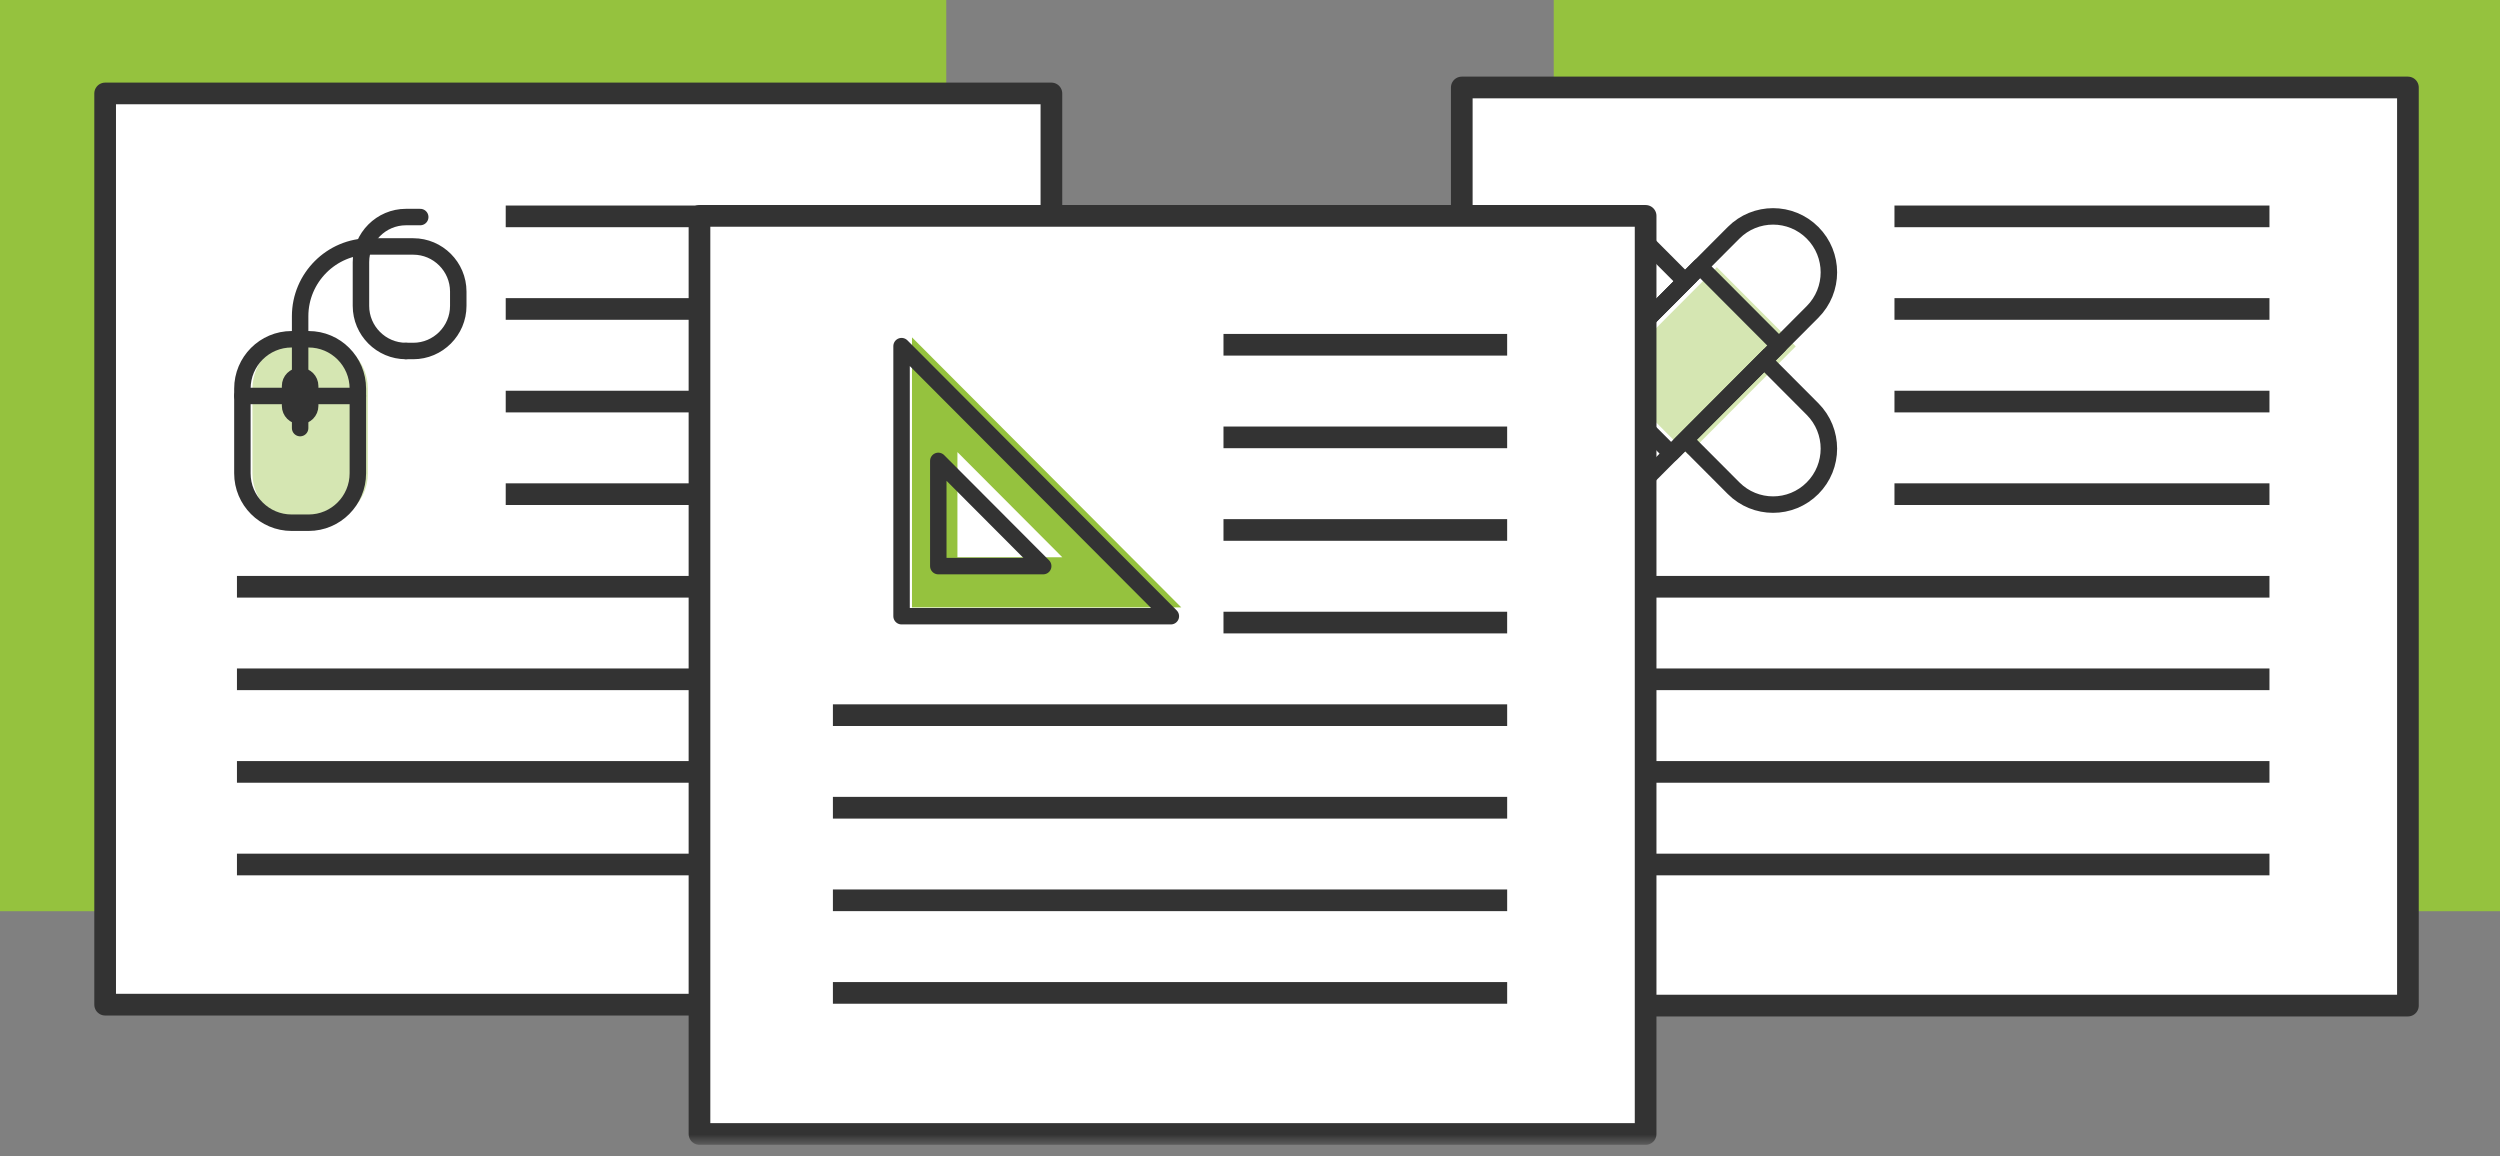 <?xml version="1.0" encoding="UTF-8"?>
<svg width="173px" height="80px" viewBox="0 0 173 80" version="1.1" xmlns="http://www.w3.org/2000/svg" xmlns:xlink="http://www.w3.org/1999/xlink">
    <rect x="0" y="0" width="173" height="80" fill="#808080" stroke="none"/>
    <title>Ta en titt på yrken och arbetsmarknaden Copy</title>
    <defs>
        <polygon id="path-1" points="0 79.224 172.921 79.224 172.921 0.128 0 0.128"></polygon>
    </defs>
    <g id="Page-1" stroke="none" stroke-width="1" fill="none" fill-rule="evenodd">
        <g id="ta-en-titt-paz-yrken-arbetsmarknad" transform="translate(-1, -1)">
            <g id="Ta-en-titt-på-yrken-och-arbetsmarknaden-Copy" transform="translate(1, 1)">
                <polygon id="Fill-1" fill="#95C23E" points="107.519 63.056 173 63.056 173 0 107.519 0"></polygon>
                <polygon id="Fill-2" fill="#95C23E" points="0 63.056 65.481 63.056 65.481 0 0 0"></polygon>
                <polygon id="Fill-3" fill="#FFFFFF" points="7.276 69.523 72.757 69.523 72.757 6.467 7.276 6.467"></polygon>
                <polygon id="Stroke-4" stroke="#333333" stroke-width="1.5" stroke-linecap="round" stroke-linejoin="round" points="7.276 69.523 72.757 69.523 72.757 6.467 7.276 6.467"></polygon>
                <g id="Group-69">
                    <path d="M22.05,36.172 L20.877,36.172 C18.995,36.172 17.469,34.642 17.469,32.754 L17.469,26.896 C17.469,25.007 18.995,23.477 20.877,23.477 L22.05,23.477 C23.932,23.477 25.458,25.007 25.458,26.896 L25.458,32.754 C25.458,34.642 23.932,36.172 22.05,36.172" id="Fill-5" fill="#D5E6B2"></path>
                    <path d="M21.355,36.172 L20.182,36.172 C18.3,36.172 16.774,34.642 16.774,32.754 L16.774,26.896 C16.774,25.007 18.3,23.477 20.182,23.477 L21.355,23.477 C23.237,23.477 24.763,25.007 24.763,26.896 L24.763,32.754 C24.763,34.642 23.237,36.172 21.355,36.172 Z" id="Stroke-7" stroke="#333333" stroke-width="1.139" stroke-linecap="round" stroke-linejoin="round"></path>
                    <line x1="16.774" y1="27.4" x2="24.763" y2="27.4" id="Stroke-9" stroke="#333333" stroke-width="1.139" stroke-linecap="round" stroke-linejoin="round"></line>
                    <line x1="20.769" y1="23.477" x2="20.769" y2="29.624" id="Stroke-11" stroke="#333333" stroke-width="1.139" stroke-linecap="round" stroke-linejoin="round"></line>
                    <path d="M20.769,28.785 L20.769,28.785 C20.385,28.785 20.074,28.472 20.074,28.088 L20.074,26.711 C20.074,26.326 20.385,26.014 20.769,26.014 C21.153,26.014 21.464,26.326 21.464,26.711 L21.464,28.088 C21.464,28.472 21.153,28.785 20.769,28.785 Z" id="Stroke-13" stroke="#333333" stroke-width="1.139" stroke-linecap="round" stroke-linejoin="round"></path>
                    <path d="M20.769,23.17 L20.769,21.88 C20.769,19.226 22.935,17.055 25.581,17.055 L28.6,17.055 C30.311,17.055 31.712,18.459 31.712,20.175 L31.712,21.168 C31.712,22.885 30.311,24.289 28.6,24.289 L28.091,24.289" id="Stroke-15" stroke="#333333" stroke-width="1.139" stroke-linecap="round" stroke-linejoin="round"></path>
                    <path d="M29.08,15.02 L28.091,15.02 C26.379,15.02 24.978,16.425 24.978,18.142 L24.978,21.168 C24.978,22.885 26.379,24.289 28.091,24.289" id="Stroke-17" stroke="#333333" stroke-width="1.139" stroke-linecap="round" stroke-linejoin="round"></path>
                    <path d="M114.004,24.026 C114.23,24.253 114.23,24.619 114.004,24.846 C113.778,25.071 113.413,25.071 113.188,24.846 C112.962,24.619 112.962,24.253 113.188,24.026 C113.413,23.8 113.778,23.8 114.004,24.026" id="Fill-19" fill="#333333"></path>
                    <line x1="34.996" y1="14.974" x2="63.056" y2="14.974" id="Stroke-21" stroke="#333333" stroke-width="1.5" stroke-linejoin="round"></line>
                    <line x1="34.996" y1="21.381" x2="63.056" y2="21.381" id="Stroke-23" stroke="#333333" stroke-width="1.5" stroke-linejoin="round"></line>
                    <line x1="34.996" y1="27.788" x2="63.056" y2="27.788" id="Stroke-25" stroke="#333333" stroke-width="1.5" stroke-linejoin="round"></line>
                    <line x1="34.996" y1="34.195" x2="63.056" y2="34.195" id="Stroke-27" stroke="#333333" stroke-width="1.5" stroke-linejoin="round"></line>
                    <line x1="16.397" y1="40.603" x2="63.056" y2="40.603" id="Stroke-29" stroke="#333333" stroke-width="1.5" stroke-linejoin="round"></line>
                    <line x1="16.397" y1="47.009" x2="63.056" y2="47.009" id="Stroke-31" stroke="#333333" stroke-width="1.5" stroke-linejoin="round"></line>
                    <line x1="16.397" y1="53.417" x2="63.056" y2="53.417" id="Stroke-33" stroke="#333333" stroke-width="1.5" stroke-linejoin="round"></line>
                    <line x1="16.397" y1="59.824" x2="63.056" y2="59.824" id="Stroke-35" stroke="#333333" stroke-width="1.5" stroke-linejoin="round"></line>
                    <mask id="mask-2" fill="white">
                        <use xlink:href="#path-1"></use>
                    </mask>
                    <g id="Clip-38"></g>
                    <polygon id="Fill-37" fill="#FFFFFF" mask="url(#mask-2)" points="101.155 69.587 166.628 69.587 166.628 6.053 101.155 6.053"></polygon>
                    <polygon id="Stroke-39" stroke="#333333" stroke-width="1.5" stroke-linecap="round" stroke-linejoin="round" mask="url(#mask-2)" points="101.155 69.587 166.628 69.587 166.628 6.053 101.155 6.053"></polygon>
                    <line x1="131.097" y1="14.974" x2="157.047" y2="14.974" id="Stroke-40" stroke="#333333" stroke-width="1.5" stroke-linejoin="round" mask="url(#mask-2)"></line>
                    <line x1="131.097" y1="21.381" x2="157.047" y2="21.381" id="Stroke-41" stroke="#333333" stroke-width="1.5" stroke-linejoin="round" mask="url(#mask-2)"></line>
                    <line x1="131.097" y1="27.788" x2="157.047" y2="27.788" id="Stroke-42" stroke="#333333" stroke-width="1.5" stroke-linejoin="round" mask="url(#mask-2)"></line>
                    <line x1="131.097" y1="34.195" x2="157.047" y2="34.195" id="Stroke-43" stroke="#333333" stroke-width="1.5" stroke-linejoin="round" mask="url(#mask-2)"></line>
                    <line x1="110.388" y1="40.603" x2="157.047" y2="40.603" id="Stroke-44" stroke="#333333" stroke-width="1.5" stroke-linejoin="round" mask="url(#mask-2)"></line>
                    <line x1="110.388" y1="47.009" x2="157.047" y2="47.009" id="Stroke-45" stroke="#333333" stroke-width="1.5" stroke-linejoin="round" mask="url(#mask-2)"></line>
                    <line x1="110.388" y1="53.417" x2="157.047" y2="53.417" id="Stroke-46" stroke="#333333" stroke-width="1.5" stroke-linejoin="round" mask="url(#mask-2)"></line>
                    <line x1="110.388" y1="59.824" x2="157.047" y2="59.824" id="Stroke-47" stroke="#333333" stroke-width="1.5" stroke-linejoin="round" mask="url(#mask-2)"></line>
                    <polygon id="Fill-48" fill="#D5E6B2" mask="url(#mask-2)" points="118.805 18.491 111.349 25.969 116.811 31.446 124.267 23.969"></polygon>
                    <path d="M119.966,16.108 L107.801,28.307 C106.293,29.82 106.293,32.272 107.801,33.784 C109.31,35.297 111.755,35.297 113.263,33.784 L125.428,21.585 C126.936,20.073 126.936,17.62 125.428,16.108 C123.92,14.596 121.474,14.596 119.966,16.108 Z" id="Stroke-49" stroke="#333333" stroke-width="1.139" mask="url(#mask-2)"></path>
                    <polygon id="Stroke-50" stroke="#333333" stroke-width="1.139" stroke-linejoin="round" mask="url(#mask-2)" points="117.642 18.439 110.186 25.917 115.648 31.393 123.104 23.916"></polygon>
                    <path d="M111.153,24.946 L116.615,19.469 L113.263,16.108 C111.755,14.595 109.31,14.595 107.801,16.108 C106.294,17.621 106.294,20.073 107.801,21.585 L111.153,24.946 Z" id="Stroke-51" stroke="#333333" stroke-width="1.139" mask="url(#mask-2)"></path>
                    <path d="M122.077,24.946 L116.615,30.424 L119.966,33.784 C121.474,35.297 123.92,35.297 125.428,33.784 C126.936,32.272 126.936,29.819 125.428,28.307 L122.077,24.946 Z" id="Stroke-52" stroke="#333333" stroke-width="1.139" mask="url(#mask-2)"></path>
                    <polygon id="Fill-53" fill="#FFFFFF" mask="url(#mask-2)" points="48.404 78.472 113.877 78.472 113.877 14.938 48.404 14.938"></polygon>
                    <polygon id="Stroke-54" stroke="#333333" stroke-width="1.5" stroke-linecap="round" stroke-linejoin="round" mask="url(#mask-2)" points="48.404 78.472 113.877 78.472 113.877 14.938 48.404 14.938"></polygon>
                    <line x1="57.637" y1="49.488" x2="104.296" y2="49.488" id="Stroke-55" stroke="#333333" stroke-width="1.5" stroke-linejoin="round" mask="url(#mask-2)"></line>
                    <line x1="57.637" y1="55.895" x2="104.296" y2="55.895" id="Stroke-56" stroke="#333333" stroke-width="1.5" stroke-linejoin="round" mask="url(#mask-2)"></line>
                    <line x1="57.637" y1="62.302" x2="104.296" y2="62.302" id="Stroke-57" stroke="#333333" stroke-width="1.5" stroke-linejoin="round" mask="url(#mask-2)"></line>
                    <line x1="57.637" y1="68.709" x2="104.296" y2="68.709" id="Stroke-58" stroke="#333333" stroke-width="1.5" stroke-linejoin="round" mask="url(#mask-2)"></line>
                    <line x1="84.665" y1="23.859" x2="104.295" y2="23.859" id="Stroke-59" stroke="#333333" stroke-width="1.5" stroke-linejoin="round" mask="url(#mask-2)"></line>
                    <line x1="84.665" y1="30.266" x2="104.295" y2="30.266" id="Stroke-60" stroke="#333333" stroke-width="1.5" stroke-linejoin="round" mask="url(#mask-2)"></line>
                    <line x1="84.665" y1="36.673" x2="104.295" y2="36.673" id="Stroke-61" stroke="#333333" stroke-width="1.5" stroke-linejoin="round" mask="url(#mask-2)"></line>
                    <line x1="84.665" y1="43.08" x2="104.295" y2="43.08" id="Stroke-62" stroke="#333333" stroke-width="1.5" stroke-linejoin="round" mask="url(#mask-2)"></line>
                    <path d="M66.254,31.284 L73.514,38.564 L66.254,38.564 L66.254,31.284 Z M63.109,23.343 L63.109,42.031 L81.744,42.031 L63.109,23.343 Z" id="Fill-63" fill="#95C23E" mask="url(#mask-2)"></path>
                    <polygon id="Stroke-64" stroke="#333333" stroke-width="1.139" stroke-linecap="round" stroke-linejoin="round" mask="url(#mask-2)" points="81.023 42.641 62.388 42.641 62.388 23.953"></polygon>
                    <polygon id="Stroke-65" stroke="#333333" stroke-width="1.139" stroke-linecap="round" stroke-linejoin="round" mask="url(#mask-2)" points="72.19 39.175 64.93 39.175 64.93 31.894"></polygon>
                </g>
            </g>
        </g>
    </g>
</svg>